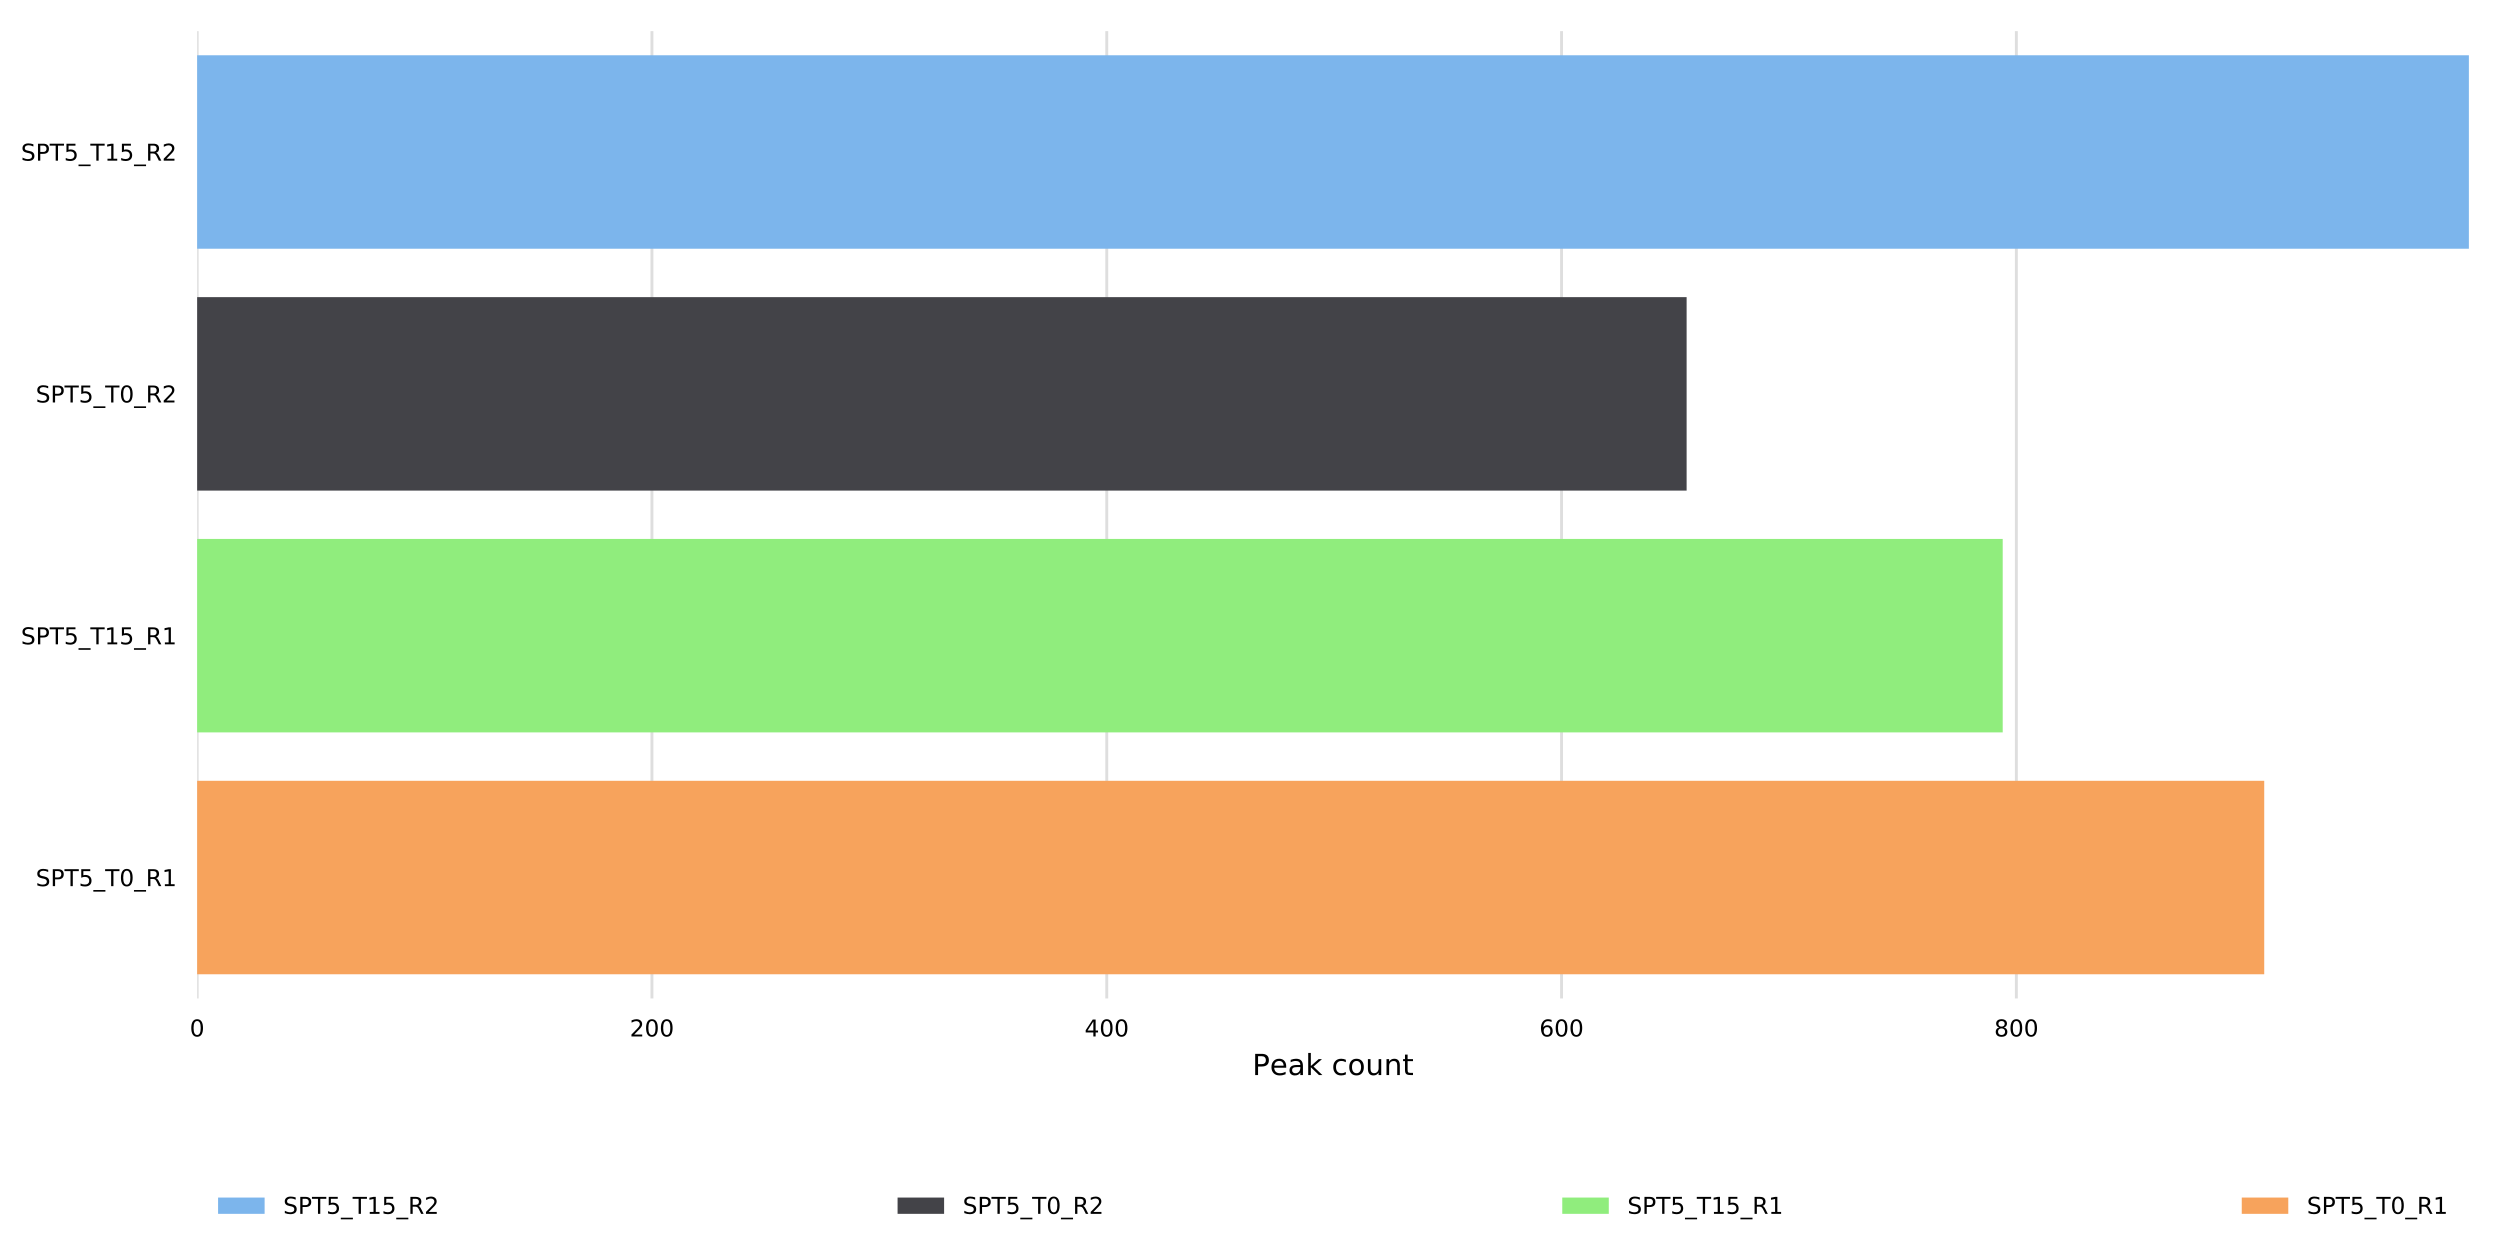 <?xml version="1.0" encoding="utf-8" standalone="no"?>
<!DOCTYPE svg PUBLIC "-//W3C//DTD SVG 1.1//EN"
  "http://www.w3.org/Graphics/SVG/1.1/DTD/svg11.dtd">
<!-- Created with matplotlib (http://matplotlib.org/) -->
<svg height="429.7pt" version="1.1" viewBox="0 0 859.694 429.7" width="859.694pt" xmlns="http://www.w3.org/2000/svg" xmlns:xlink="http://www.w3.org/1999/xlink">
 <defs>
  <style type="text/css">
*{stroke-linecap:butt;stroke-linejoin:round;}
  </style>
 </defs>
 <g id="figure_1">
  <g id="patch_1">
   <path d="M 0 429.7 
L 859.694 429.7 
L 859.694 0 
L 0 0 
z
" style="fill:#ffffff;"/>
  </g>
  <g id="axes_1">
   <g id="patch_2">
    <path d="M 67.794 343.34 
L 848.994 343.34 
L 848.994 10.7 
L 67.794 10.7 
z
" style="fill:#ffffff;"/>
   </g>
   <g id="matplotlib.axis_1">
    <g id="xtick_1">
     <g id="line2d_1">
      <path clip-path="url(#p2d9b6b8997)" d="M 67.794 343.34 
L 67.794 10.7 
" style="fill:none;stroke:#dedede;stroke-linecap:square;"/>
     </g>
     <g id="text_1">
      <!-- 0 -->
      <defs>
       <path d="M 31.781 66.406 
Q 24.172 66.406 20.328 58.906 
Q 16.5 51.422 16.5 36.375 
Q 16.5 21.391 20.328 13.891 
Q 24.172 6.391 31.781 6.391 
Q 39.453 6.391 43.281 13.891 
Q 47.125 21.391 47.125 36.375 
Q 47.125 51.422 43.281 58.906 
Q 39.453 66.406 31.781 66.406 
z
M 31.781 74.219 
Q 44.047 74.219 50.516 64.516 
Q 56.984 54.828 56.984 36.375 
Q 56.984 17.969 50.516 8.266 
Q 44.047 -1.422 31.781 -1.422 
Q 19.531 -1.422 13.062 8.266 
Q 6.594 17.969 6.594 36.375 
Q 6.594 54.828 13.062 64.516 
Q 19.531 74.219 31.781 74.219 
z
" id="DejaVuSans-30"/>
      </defs>
      <g transform="translate(65.249 356.419)scale(0.08 -0.08)">
       <use xlink:href="#DejaVuSans-30"/>
      </g>
     </g>
    </g>
    <g id="xtick_2">
     <g id="line2d_2">
      <path clip-path="url(#p2d9b6b8997)" d="M 224.19 343.34 
L 224.19 10.7 
" style="fill:none;stroke:#dedede;stroke-linecap:square;"/>
     </g>
     <g id="text_2">
      <!-- 200 -->
      <defs>
       <path d="M 19.188 8.297 
L 53.609 8.297 
L 53.609 0 
L 7.328 0 
L 7.328 8.297 
Q 12.938 14.109 22.625 23.891 
Q 32.328 33.688 34.812 36.531 
Q 39.547 41.844 41.422 45.531 
Q 43.312 49.219 43.312 52.781 
Q 43.312 58.594 39.234 62.25 
Q 35.156 65.922 28.609 65.922 
Q 23.969 65.922 18.812 64.312 
Q 13.672 62.703 7.812 59.422 
L 7.812 69.391 
Q 13.766 71.781 18.938 73 
Q 24.125 74.219 28.422 74.219 
Q 39.75 74.219 46.484 68.547 
Q 53.219 62.891 53.219 53.422 
Q 53.219 48.922 51.531 44.891 
Q 49.859 40.875 45.406 35.406 
Q 44.188 33.984 37.641 27.219 
Q 31.109 20.453 19.188 8.297 
z
" id="DejaVuSans-32"/>
      </defs>
      <g transform="translate(216.555 356.419)scale(0.08 -0.08)">
       <use xlink:href="#DejaVuSans-32"/>
       <use x="63.623" xlink:href="#DejaVuSans-30"/>
       <use x="127.246" xlink:href="#DejaVuSans-30"/>
      </g>
     </g>
    </g>
    <g id="xtick_3">
     <g id="line2d_3">
      <path clip-path="url(#p2d9b6b8997)" d="M 380.587 343.34 
L 380.587 10.7 
" style="fill:none;stroke:#dedede;stroke-linecap:square;"/>
     </g>
     <g id="text_3">
      <!-- 400 -->
      <defs>
       <path d="M 37.797 64.312 
L 12.891 25.391 
L 37.797 25.391 
z
M 35.203 72.906 
L 47.609 72.906 
L 47.609 25.391 
L 58.016 25.391 
L 58.016 17.188 
L 47.609 17.188 
L 47.609 0 
L 37.797 0 
L 37.797 17.188 
L 4.891 17.188 
L 4.891 26.703 
z
" id="DejaVuSans-34"/>
      </defs>
      <g transform="translate(372.952 356.419)scale(0.08 -0.08)">
       <use xlink:href="#DejaVuSans-34"/>
       <use x="63.623" xlink:href="#DejaVuSans-30"/>
       <use x="127.246" xlink:href="#DejaVuSans-30"/>
      </g>
     </g>
    </g>
    <g id="xtick_4">
     <g id="line2d_4">
      <path clip-path="url(#p2d9b6b8997)" d="M 536.983 343.34 
L 536.983 10.7 
" style="fill:none;stroke:#dedede;stroke-linecap:square;"/>
     </g>
     <g id="text_4">
      <!-- 600 -->
      <defs>
       <path d="M 33.016 40.375 
Q 26.375 40.375 22.484 35.828 
Q 18.609 31.297 18.609 23.391 
Q 18.609 15.531 22.484 10.953 
Q 26.375 6.391 33.016 6.391 
Q 39.656 6.391 43.531 10.953 
Q 47.406 15.531 47.406 23.391 
Q 47.406 31.297 43.531 35.828 
Q 39.656 40.375 33.016 40.375 
z
M 52.594 71.297 
L 52.594 62.312 
Q 48.875 64.062 45.094 64.984 
Q 41.312 65.922 37.594 65.922 
Q 27.828 65.922 22.672 59.328 
Q 17.531 52.734 16.797 39.406 
Q 19.672 43.656 24.016 45.922 
Q 28.375 48.188 33.594 48.188 
Q 44.578 48.188 50.953 41.516 
Q 57.328 34.859 57.328 23.391 
Q 57.328 12.156 50.688 5.359 
Q 44.047 -1.422 33.016 -1.422 
Q 20.359 -1.422 13.672 8.266 
Q 6.984 17.969 6.984 36.375 
Q 6.984 53.656 15.188 63.938 
Q 23.391 74.219 37.203 74.219 
Q 40.922 74.219 44.703 73.484 
Q 48.484 72.75 52.594 71.297 
z
" id="DejaVuSans-36"/>
      </defs>
      <g transform="translate(529.348 356.419)scale(0.08 -0.08)">
       <use xlink:href="#DejaVuSans-36"/>
       <use x="63.623" xlink:href="#DejaVuSans-30"/>
       <use x="127.246" xlink:href="#DejaVuSans-30"/>
      </g>
     </g>
    </g>
    <g id="xtick_5">
     <g id="line2d_5">
      <path clip-path="url(#p2d9b6b8997)" d="M 693.379 343.34 
L 693.379 10.7 
" style="fill:none;stroke:#dedede;stroke-linecap:square;"/>
     </g>
     <g id="text_5">
      <!-- 800 -->
      <defs>
       <path d="M 31.781 34.625 
Q 24.75 34.625 20.719 30.859 
Q 16.703 27.094 16.703 20.516 
Q 16.703 13.922 20.719 10.156 
Q 24.75 6.391 31.781 6.391 
Q 38.812 6.391 42.859 10.172 
Q 46.922 13.969 46.922 20.516 
Q 46.922 27.094 42.891 30.859 
Q 38.875 34.625 31.781 34.625 
z
M 21.922 38.812 
Q 15.578 40.375 12.031 44.719 
Q 8.5 49.078 8.5 55.328 
Q 8.5 64.062 14.719 69.141 
Q 20.953 74.219 31.781 74.219 
Q 42.672 74.219 48.875 69.141 
Q 55.078 64.062 55.078 55.328 
Q 55.078 49.078 51.531 44.719 
Q 48 40.375 41.703 38.812 
Q 48.828 37.156 52.797 32.312 
Q 56.781 27.484 56.781 20.516 
Q 56.781 9.906 50.312 4.234 
Q 43.844 -1.422 31.781 -1.422 
Q 19.734 -1.422 13.25 4.234 
Q 6.781 9.906 6.781 20.516 
Q 6.781 27.484 10.781 32.312 
Q 14.797 37.156 21.922 38.812 
z
M 18.312 54.391 
Q 18.312 48.734 21.844 45.562 
Q 25.391 42.391 31.781 42.391 
Q 38.141 42.391 41.719 45.562 
Q 45.312 48.734 45.312 54.391 
Q 45.312 60.062 41.719 63.234 
Q 38.141 66.406 31.781 66.406 
Q 25.391 66.406 21.844 63.234 
Q 18.312 60.062 18.312 54.391 
z
" id="DejaVuSans-38"/>
      </defs>
      <g transform="translate(685.744 356.419)scale(0.08 -0.08)">
       <use xlink:href="#DejaVuSans-38"/>
       <use x="63.623" xlink:href="#DejaVuSans-30"/>
       <use x="127.246" xlink:href="#DejaVuSans-30"/>
      </g>
     </g>
    </g>
    <g id="text_6">
     <!-- Peak count -->
     <defs>
      <path d="M 19.672 64.797 
L 19.672 37.406 
L 32.078 37.406 
Q 38.969 37.406 42.719 40.969 
Q 46.484 44.531 46.484 51.125 
Q 46.484 57.672 42.719 61.234 
Q 38.969 64.797 32.078 64.797 
z
M 9.812 72.906 
L 32.078 72.906 
Q 44.344 72.906 50.609 67.359 
Q 56.891 61.812 56.891 51.125 
Q 56.891 40.328 50.609 34.812 
Q 44.344 29.297 32.078 29.297 
L 19.672 29.297 
L 19.672 0 
L 9.812 0 
z
" id="DejaVuSans-50"/>
      <path d="M 56.203 29.594 
L 56.203 25.203 
L 14.891 25.203 
Q 15.484 15.922 20.484 11.062 
Q 25.484 6.203 34.422 6.203 
Q 39.594 6.203 44.453 7.469 
Q 49.312 8.734 54.109 11.281 
L 54.109 2.781 
Q 49.266 0.734 44.188 -0.344 
Q 39.109 -1.422 33.891 -1.422 
Q 20.797 -1.422 13.156 6.188 
Q 5.516 13.812 5.516 26.812 
Q 5.516 40.234 12.766 48.109 
Q 20.016 56 32.328 56 
Q 43.359 56 49.781 48.891 
Q 56.203 41.797 56.203 29.594 
z
M 47.219 32.234 
Q 47.125 39.594 43.094 43.984 
Q 39.062 48.391 32.422 48.391 
Q 24.906 48.391 20.391 44.141 
Q 15.875 39.891 15.188 32.172 
z
" id="DejaVuSans-65"/>
      <path d="M 34.281 27.484 
Q 23.391 27.484 19.188 25 
Q 14.984 22.516 14.984 16.5 
Q 14.984 11.719 18.141 8.906 
Q 21.297 6.109 26.703 6.109 
Q 34.188 6.109 38.703 11.406 
Q 43.219 16.703 43.219 25.484 
L 43.219 27.484 
z
M 52.203 31.203 
L 52.203 0 
L 43.219 0 
L 43.219 8.297 
Q 40.141 3.328 35.547 0.953 
Q 30.953 -1.422 24.312 -1.422 
Q 15.922 -1.422 10.953 3.297 
Q 6 8.016 6 15.922 
Q 6 25.141 12.172 29.828 
Q 18.359 34.516 30.609 34.516 
L 43.219 34.516 
L 43.219 35.406 
Q 43.219 41.609 39.141 45 
Q 35.062 48.391 27.688 48.391 
Q 23 48.391 18.547 47.266 
Q 14.109 46.141 10.016 43.891 
L 10.016 52.203 
Q 14.938 54.109 19.578 55.047 
Q 24.219 56 28.609 56 
Q 40.484 56 46.344 49.844 
Q 52.203 43.703 52.203 31.203 
z
" id="DejaVuSans-61"/>
      <path d="M 9.078 75.984 
L 18.109 75.984 
L 18.109 31.109 
L 44.922 54.688 
L 56.391 54.688 
L 27.391 29.109 
L 57.625 0 
L 45.906 0 
L 18.109 26.703 
L 18.109 0 
L 9.078 0 
z
" id="DejaVuSans-6b"/>
      <path id="DejaVuSans-20"/>
      <path d="M 48.781 52.594 
L 48.781 44.188 
Q 44.969 46.297 41.141 47.344 
Q 37.312 48.391 33.406 48.391 
Q 24.656 48.391 19.812 42.844 
Q 14.984 37.312 14.984 27.297 
Q 14.984 17.281 19.812 11.734 
Q 24.656 6.203 33.406 6.203 
Q 37.312 6.203 41.141 7.25 
Q 44.969 8.297 48.781 10.406 
L 48.781 2.094 
Q 45.016 0.344 40.984 -0.531 
Q 36.969 -1.422 32.422 -1.422 
Q 20.062 -1.422 12.781 6.344 
Q 5.516 14.109 5.516 27.297 
Q 5.516 40.672 12.859 48.328 
Q 20.219 56 33.016 56 
Q 37.156 56 41.109 55.141 
Q 45.062 54.297 48.781 52.594 
z
" id="DejaVuSans-63"/>
      <path d="M 30.609 48.391 
Q 23.391 48.391 19.188 42.75 
Q 14.984 37.109 14.984 27.297 
Q 14.984 17.484 19.156 11.844 
Q 23.344 6.203 30.609 6.203 
Q 37.797 6.203 41.984 11.859 
Q 46.188 17.531 46.188 27.297 
Q 46.188 37.016 41.984 42.703 
Q 37.797 48.391 30.609 48.391 
z
M 30.609 56 
Q 42.328 56 49.016 48.375 
Q 55.719 40.766 55.719 27.297 
Q 55.719 13.875 49.016 6.219 
Q 42.328 -1.422 30.609 -1.422 
Q 18.844 -1.422 12.172 6.219 
Q 5.516 13.875 5.516 27.297 
Q 5.516 40.766 12.172 48.375 
Q 18.844 56 30.609 56 
z
" id="DejaVuSans-6f"/>
      <path d="M 8.5 21.578 
L 8.5 54.688 
L 17.484 54.688 
L 17.484 21.922 
Q 17.484 14.156 20.5 10.266 
Q 23.531 6.391 29.594 6.391 
Q 36.859 6.391 41.078 11.031 
Q 45.312 15.672 45.312 23.688 
L 45.312 54.688 
L 54.297 54.688 
L 54.297 0 
L 45.312 0 
L 45.312 8.406 
Q 42.047 3.422 37.719 1 
Q 33.406 -1.422 27.688 -1.422 
Q 18.266 -1.422 13.375 4.438 
Q 8.5 10.297 8.5 21.578 
z
M 31.109 56 
z
" id="DejaVuSans-75"/>
      <path d="M 54.891 33.016 
L 54.891 0 
L 45.906 0 
L 45.906 32.719 
Q 45.906 40.484 42.875 44.328 
Q 39.844 48.188 33.797 48.188 
Q 26.516 48.188 22.312 43.547 
Q 18.109 38.922 18.109 30.906 
L 18.109 0 
L 9.078 0 
L 9.078 54.688 
L 18.109 54.688 
L 18.109 46.188 
Q 21.344 51.125 25.703 53.562 
Q 30.078 56 35.797 56 
Q 45.219 56 50.047 50.172 
Q 54.891 44.344 54.891 33.016 
z
" id="DejaVuSans-6e"/>
      <path d="M 18.312 70.219 
L 18.312 54.688 
L 36.812 54.688 
L 36.812 47.703 
L 18.312 47.703 
L 18.312 18.016 
Q 18.312 11.328 20.141 9.422 
Q 21.969 7.516 27.594 7.516 
L 36.812 7.516 
L 36.812 0 
L 27.594 0 
Q 17.188 0 13.234 3.875 
Q 9.281 7.766 9.281 18.016 
L 9.281 47.703 
L 2.688 47.703 
L 2.688 54.688 
L 9.281 54.688 
L 9.281 70.219 
z
" id="DejaVuSans-74"/>
     </defs>
     <g transform="translate(430.65 369.681)scale(0.1 -0.1)">
      <use xlink:href="#DejaVuSans-50"/>
      <use x="60.256" xlink:href="#DejaVuSans-65"/>
      <use x="121.779" xlink:href="#DejaVuSans-61"/>
      <use x="183.059" xlink:href="#DejaVuSans-6b"/>
      <use x="240.969" xlink:href="#DejaVuSans-20"/>
      <use x="272.756" xlink:href="#DejaVuSans-63"/>
      <use x="327.736" xlink:href="#DejaVuSans-6f"/>
      <use x="388.918" xlink:href="#DejaVuSans-75"/>
      <use x="452.297" xlink:href="#DejaVuSans-6e"/>
      <use x="515.676" xlink:href="#DejaVuSans-74"/>
     </g>
    </g>
   </g>
   <g id="matplotlib.axis_2">
    <g id="ytick_1">
     <g id="text_7">
      <!-- SPT5_T15_R2 -->
      <defs>
       <path d="M 53.516 70.516 
L 53.516 60.891 
Q 47.906 63.578 42.922 64.891 
Q 37.938 66.219 33.297 66.219 
Q 25.25 66.219 20.875 63.094 
Q 16.5 59.969 16.5 54.203 
Q 16.5 49.359 19.406 46.891 
Q 22.312 44.438 30.422 42.922 
L 36.375 41.703 
Q 47.406 39.594 52.656 34.297 
Q 57.906 29 57.906 20.125 
Q 57.906 9.516 50.797 4.047 
Q 43.703 -1.422 29.984 -1.422 
Q 24.812 -1.422 18.969 -0.25 
Q 13.141 0.922 6.891 3.219 
L 6.891 13.375 
Q 12.891 10.016 18.656 8.297 
Q 24.422 6.594 29.984 6.594 
Q 38.422 6.594 43.016 9.906 
Q 47.609 13.234 47.609 19.391 
Q 47.609 24.75 44.312 27.781 
Q 41.016 30.812 33.5 32.328 
L 27.484 33.5 
Q 16.453 35.688 11.516 40.375 
Q 6.594 45.062 6.594 53.422 
Q 6.594 63.094 13.406 68.656 
Q 20.219 74.219 32.172 74.219 
Q 37.312 74.219 42.625 73.281 
Q 47.953 72.359 53.516 70.516 
z
" id="DejaVuSans-53"/>
       <path d="M -0.297 72.906 
L 61.375 72.906 
L 61.375 64.594 
L 35.5 64.594 
L 35.5 0 
L 25.594 0 
L 25.594 64.594 
L -0.297 64.594 
z
" id="DejaVuSans-54"/>
       <path d="M 10.797 72.906 
L 49.516 72.906 
L 49.516 64.594 
L 19.828 64.594 
L 19.828 46.734 
Q 21.969 47.469 24.109 47.828 
Q 26.266 48.188 28.422 48.188 
Q 40.625 48.188 47.75 41.5 
Q 54.891 34.812 54.891 23.391 
Q 54.891 11.625 47.562 5.094 
Q 40.234 -1.422 26.906 -1.422 
Q 22.312 -1.422 17.547 -0.641 
Q 12.797 0.141 7.719 1.703 
L 7.719 11.625 
Q 12.109 9.234 16.797 8.062 
Q 21.484 6.891 26.703 6.891 
Q 35.156 6.891 40.078 11.328 
Q 45.016 15.766 45.016 23.391 
Q 45.016 31 40.078 35.438 
Q 35.156 39.891 26.703 39.891 
Q 22.75 39.891 18.812 39.016 
Q 14.891 38.141 10.797 36.281 
z
" id="DejaVuSans-35"/>
       <path d="M 50.984 -16.609 
L 50.984 -23.578 
L -0.984 -23.578 
L -0.984 -16.609 
z
" id="DejaVuSans-5f"/>
       <path d="M 12.406 8.297 
L 28.516 8.297 
L 28.516 63.922 
L 10.984 60.406 
L 10.984 69.391 
L 28.422 72.906 
L 38.281 72.906 
L 38.281 8.297 
L 54.391 8.297 
L 54.391 0 
L 12.406 0 
z
" id="DejaVuSans-31"/>
       <path d="M 44.391 34.188 
Q 47.562 33.109 50.562 29.594 
Q 53.562 26.078 56.594 19.922 
L 66.609 0 
L 56 0 
L 46.688 18.703 
Q 43.062 26.031 39.672 28.422 
Q 36.281 30.812 30.422 30.812 
L 19.672 30.812 
L 19.672 0 
L 9.812 0 
L 9.812 72.906 
L 32.078 72.906 
Q 44.578 72.906 50.734 67.672 
Q 56.891 62.453 56.891 51.906 
Q 56.891 45.016 53.688 40.469 
Q 50.484 35.938 44.391 34.188 
z
M 19.672 64.797 
L 19.672 38.922 
L 32.078 38.922 
Q 39.203 38.922 42.844 42.219 
Q 46.484 45.516 46.484 51.906 
Q 46.484 58.297 42.844 61.547 
Q 39.203 64.797 32.078 64.797 
z
" id="DejaVuSans-52"/>
      </defs>
      <g transform="translate(7.2 55.249)scale(0.08 -0.08)">
       <use xlink:href="#DejaVuSans-53"/>
       <use x="63.477" xlink:href="#DejaVuSans-50"/>
       <use x="123.779" xlink:href="#DejaVuSans-54"/>
       <use x="184.863" xlink:href="#DejaVuSans-35"/>
       <use x="248.486" xlink:href="#DejaVuSans-5f"/>
       <use x="298.486" xlink:href="#DejaVuSans-54"/>
       <use x="359.57" xlink:href="#DejaVuSans-31"/>
       <use x="423.193" xlink:href="#DejaVuSans-35"/>
       <use x="486.816" xlink:href="#DejaVuSans-5f"/>
       <use x="536.816" xlink:href="#DejaVuSans-52"/>
       <use x="606.299" xlink:href="#DejaVuSans-32"/>
      </g>
     </g>
    </g>
    <g id="ytick_2">
     <g id="text_8">
      <!-- SPT5_T0_R2 -->
      <g transform="translate(12.29 138.409)scale(0.08 -0.08)">
       <use xlink:href="#DejaVuSans-53"/>
       <use x="63.477" xlink:href="#DejaVuSans-50"/>
       <use x="123.779" xlink:href="#DejaVuSans-54"/>
       <use x="184.863" xlink:href="#DejaVuSans-35"/>
       <use x="248.486" xlink:href="#DejaVuSans-5f"/>
       <use x="298.486" xlink:href="#DejaVuSans-54"/>
       <use x="359.57" xlink:href="#DejaVuSans-30"/>
       <use x="423.193" xlink:href="#DejaVuSans-5f"/>
       <use x="473.193" xlink:href="#DejaVuSans-52"/>
       <use x="542.676" xlink:href="#DejaVuSans-32"/>
      </g>
     </g>
    </g>
    <g id="ytick_3">
     <g id="text_9">
      <!-- SPT5_T15_R1 -->
      <g transform="translate(7.2 221.569)scale(0.08 -0.08)">
       <use xlink:href="#DejaVuSans-53"/>
       <use x="63.477" xlink:href="#DejaVuSans-50"/>
       <use x="123.779" xlink:href="#DejaVuSans-54"/>
       <use x="184.863" xlink:href="#DejaVuSans-35"/>
       <use x="248.486" xlink:href="#DejaVuSans-5f"/>
       <use x="298.486" xlink:href="#DejaVuSans-54"/>
       <use x="359.57" xlink:href="#DejaVuSans-31"/>
       <use x="423.193" xlink:href="#DejaVuSans-35"/>
       <use x="486.816" xlink:href="#DejaVuSans-5f"/>
       <use x="536.816" xlink:href="#DejaVuSans-52"/>
       <use x="606.299" xlink:href="#DejaVuSans-31"/>
      </g>
     </g>
    </g>
    <g id="ytick_4">
     <g id="text_10">
      <!-- SPT5_T0_R1 -->
      <g transform="translate(12.29 304.729)scale(0.08 -0.08)">
       <use xlink:href="#DejaVuSans-53"/>
       <use x="63.477" xlink:href="#DejaVuSans-50"/>
       <use x="123.779" xlink:href="#DejaVuSans-54"/>
       <use x="184.863" xlink:href="#DejaVuSans-35"/>
       <use x="248.486" xlink:href="#DejaVuSans-5f"/>
       <use x="298.486" xlink:href="#DejaVuSans-54"/>
       <use x="359.57" xlink:href="#DejaVuSans-30"/>
       <use x="423.193" xlink:href="#DejaVuSans-5f"/>
       <use x="473.193" xlink:href="#DejaVuSans-52"/>
       <use x="542.676" xlink:href="#DejaVuSans-31"/>
      </g>
     </g>
    </g>
   </g>
   <g id="patch_3">
    <path clip-path="url(#p2d9b6b8997)" d="M 67.794 19.016 
L 848.994 19.016 
L 848.994 85.544 
L 67.794 85.544 
z
" style="fill:#7cb5ec;"/>
   </g>
   <g id="patch_4">
    <path clip-path="url(#p2d9b6b8997)" d="M 67.794 102.176 
L 67.794 102.176 
L 67.794 168.704 
L 67.794 168.704 
z
" style="fill:#7cb5ec;"/>
   </g>
   <g id="patch_5">
    <path clip-path="url(#p2d9b6b8997)" d="M 67.794 185.336 
L 67.794 185.336 
L 67.794 251.864 
L 67.794 251.864 
z
" style="fill:#7cb5ec;"/>
   </g>
   <g id="patch_6">
    <path clip-path="url(#p2d9b6b8997)" d="M 67.794 268.496 
L 67.794 268.496 
L 67.794 335.024 
L 67.794 335.024 
z
" style="fill:#7cb5ec;"/>
   </g>
   <g id="patch_7">
    <path clip-path="url(#p2d9b6b8997)" d="M 848.994 19.016 
L 848.994 19.016 
L 848.994 85.544 
L 848.994 85.544 
z
" style="fill:#434348;"/>
   </g>
   <g id="patch_8">
    <path clip-path="url(#p2d9b6b8997)" d="M 67.794 102.176 
L 579.992 102.176 
L 579.992 168.704 
L 67.794 168.704 
z
" style="fill:#434348;"/>
   </g>
   <g id="patch_9">
    <path clip-path="url(#p2d9b6b8997)" d="M 67.794 185.336 
L 67.794 185.336 
L 67.794 251.864 
L 67.794 251.864 
z
" style="fill:#434348;"/>
   </g>
   <g id="patch_10">
    <path clip-path="url(#p2d9b6b8997)" d="M 67.794 268.496 
L 67.794 268.496 
L 67.794 335.024 
L 67.794 335.024 
z
" style="fill:#434348;"/>
   </g>
   <g id="patch_11">
    <path clip-path="url(#p2d9b6b8997)" d="M 848.994 19.016 
L 848.994 19.016 
L 848.994 85.544 
L 848.994 85.544 
z
" style="fill:#90ed7d;"/>
   </g>
   <g id="patch_12">
    <path clip-path="url(#p2d9b6b8997)" d="M 579.992 102.176 
L 579.992 102.176 
L 579.992 168.704 
L 579.992 168.704 
z
" style="fill:#90ed7d;"/>
   </g>
   <g id="patch_13">
    <path clip-path="url(#p2d9b6b8997)" d="M 67.794 185.336 
L 688.687 185.336 
L 688.687 251.864 
L 67.794 251.864 
z
" style="fill:#90ed7d;"/>
   </g>
   <g id="patch_14">
    <path clip-path="url(#p2d9b6b8997)" d="M 67.794 268.496 
L 67.794 268.496 
L 67.794 335.024 
L 67.794 335.024 
z
" style="fill:#90ed7d;"/>
   </g>
   <g id="patch_15">
    <path clip-path="url(#p2d9b6b8997)" d="M 848.994 19.016 
L 848.994 19.016 
L 848.994 85.544 
L 848.994 85.544 
z
" style="fill:#f7a35c;"/>
   </g>
   <g id="patch_16">
    <path clip-path="url(#p2d9b6b8997)" d="M 579.992 102.176 
L 579.992 102.176 
L 579.992 168.704 
L 579.992 168.704 
z
" style="fill:#f7a35c;"/>
   </g>
   <g id="patch_17">
    <path clip-path="url(#p2d9b6b8997)" d="M 688.687 185.336 
L 688.687 185.336 
L 688.687 251.864 
L 688.687 251.864 
z
" style="fill:#f7a35c;"/>
   </g>
   <g id="patch_18">
    <path clip-path="url(#p2d9b6b8997)" d="M 67.794 268.496 
L 778.615 268.496 
L 778.615 335.024 
L 67.794 335.024 
z
" style="fill:#f7a35c;"/>
   </g>
   <g id="text_11">
    <!-- Total peak count -->
    <defs>
     <path d="M 9.422 75.984 
L 18.406 75.984 
L 18.406 0 
L 9.422 0 
z
" id="DejaVuSans-6c"/>
     <path d="M 18.109 8.203 
L 18.109 -20.797 
L 9.078 -20.797 
L 9.078 54.688 
L 18.109 54.688 
L 18.109 46.391 
Q 20.953 51.266 25.266 53.625 
Q 29.594 56 35.594 56 
Q 45.562 56 51.781 48.094 
Q 58.016 40.188 58.016 27.297 
Q 58.016 14.406 51.781 6.484 
Q 45.562 -1.422 35.594 -1.422 
Q 29.594 -1.422 25.266 0.953 
Q 20.953 3.328 18.109 8.203 
z
M 48.688 27.297 
Q 48.688 37.203 44.609 42.844 
Q 40.531 48.484 33.406 48.484 
Q 26.266 48.484 22.188 42.844 
Q 18.109 37.203 18.109 27.297 
Q 18.109 17.391 22.188 11.75 
Q 26.266 6.109 33.406 6.109 
Q 40.531 6.109 44.609 11.75 
Q 48.688 17.391 48.688 27.297 
z
" id="DejaVuSans-70"/>
    </defs>
    <g transform="translate(391.181 -17.02)scale(0.16 -0.16)">
     <use xlink:href="#DejaVuSans-54"/>
     <use x="60.818" xlink:href="#DejaVuSans-6f"/>
     <use x="122" xlink:href="#DejaVuSans-74"/>
     <use x="161.209" xlink:href="#DejaVuSans-61"/>
     <use x="222.488" xlink:href="#DejaVuSans-6c"/>
     <use x="250.271" xlink:href="#DejaVuSans-20"/>
     <use x="282.059" xlink:href="#DejaVuSans-70"/>
     <use x="345.535" xlink:href="#DejaVuSans-65"/>
     <use x="407.059" xlink:href="#DejaVuSans-61"/>
     <use x="468.338" xlink:href="#DejaVuSans-6b"/>
     <use x="526.248" xlink:href="#DejaVuSans-20"/>
     <use x="558.035" xlink:href="#DejaVuSans-63"/>
     <use x="613.016" xlink:href="#DejaVuSans-6f"/>
     <use x="674.197" xlink:href="#DejaVuSans-75"/>
     <use x="737.576" xlink:href="#DejaVuSans-6e"/>
     <use x="800.955" xlink:href="#DejaVuSans-74"/>
    </g>
   </g>
   <g id="legend_1">
    <g id="patch_19">
     <path d="M 74.994 417.414 
L 90.994 417.414 
L 90.994 411.814 
L 74.994 411.814 
z
" style="fill:#7cb5ec;"/>
    </g>
    <g id="text_12">
     <!-- SPT5_T15_R2 -->
     <g transform="translate(97.394 417.414)scale(0.08 -0.08)">
      <use xlink:href="#DejaVuSans-53"/>
      <use x="63.477" xlink:href="#DejaVuSans-50"/>
      <use x="123.779" xlink:href="#DejaVuSans-54"/>
      <use x="184.863" xlink:href="#DejaVuSans-35"/>
      <use x="248.486" xlink:href="#DejaVuSans-5f"/>
      <use x="298.486" xlink:href="#DejaVuSans-54"/>
      <use x="359.57" xlink:href="#DejaVuSans-31"/>
      <use x="423.193" xlink:href="#DejaVuSans-35"/>
      <use x="486.816" xlink:href="#DejaVuSans-5f"/>
      <use x="536.816" xlink:href="#DejaVuSans-52"/>
      <use x="606.299" xlink:href="#DejaVuSans-32"/>
     </g>
    </g>
    <g id="patch_20">
     <path d="M 308.656 417.414 
L 324.656 417.414 
L 324.656 411.814 
L 308.656 411.814 
z
" style="fill:#434348;"/>
    </g>
    <g id="text_13">
     <!-- SPT5_T0_R2 -->
     <g transform="translate(331.056 417.414)scale(0.08 -0.08)">
      <use xlink:href="#DejaVuSans-53"/>
      <use x="63.477" xlink:href="#DejaVuSans-50"/>
      <use x="123.779" xlink:href="#DejaVuSans-54"/>
      <use x="184.863" xlink:href="#DejaVuSans-35"/>
      <use x="248.486" xlink:href="#DejaVuSans-5f"/>
      <use x="298.486" xlink:href="#DejaVuSans-54"/>
      <use x="359.57" xlink:href="#DejaVuSans-30"/>
      <use x="423.193" xlink:href="#DejaVuSans-5f"/>
      <use x="473.193" xlink:href="#DejaVuSans-52"/>
      <use x="542.676" xlink:href="#DejaVuSans-32"/>
     </g>
    </g>
    <g id="patch_21">
     <path d="M 537.228 417.414 
L 553.228 417.414 
L 553.228 411.814 
L 537.228 411.814 
z
" style="fill:#90ed7d;"/>
    </g>
    <g id="text_14">
     <!-- SPT5_T15_R1 -->
     <g transform="translate(559.628 417.414)scale(0.08 -0.08)">
      <use xlink:href="#DejaVuSans-53"/>
      <use x="63.477" xlink:href="#DejaVuSans-50"/>
      <use x="123.779" xlink:href="#DejaVuSans-54"/>
      <use x="184.863" xlink:href="#DejaVuSans-35"/>
      <use x="248.486" xlink:href="#DejaVuSans-5f"/>
      <use x="298.486" xlink:href="#DejaVuSans-54"/>
      <use x="359.57" xlink:href="#DejaVuSans-31"/>
      <use x="423.193" xlink:href="#DejaVuSans-35"/>
      <use x="486.816" xlink:href="#DejaVuSans-5f"/>
      <use x="536.816" xlink:href="#DejaVuSans-52"/>
      <use x="606.299" xlink:href="#DejaVuSans-31"/>
     </g>
    </g>
    <g id="patch_22">
     <path d="M 770.89 417.414 
L 786.89 417.414 
L 786.89 411.814 
L 770.89 411.814 
z
" style="fill:#f7a35c;"/>
    </g>
    <g id="text_15">
     <!-- SPT5_T0_R1 -->
     <g transform="translate(793.29 417.414)scale(0.08 -0.08)">
      <use xlink:href="#DejaVuSans-53"/>
      <use x="63.477" xlink:href="#DejaVuSans-50"/>
      <use x="123.779" xlink:href="#DejaVuSans-54"/>
      <use x="184.863" xlink:href="#DejaVuSans-35"/>
      <use x="248.486" xlink:href="#DejaVuSans-5f"/>
      <use x="298.486" xlink:href="#DejaVuSans-54"/>
      <use x="359.57" xlink:href="#DejaVuSans-30"/>
      <use x="423.193" xlink:href="#DejaVuSans-5f"/>
      <use x="473.193" xlink:href="#DejaVuSans-52"/>
      <use x="542.676" xlink:href="#DejaVuSans-31"/>
     </g>
    </g>
   </g>
  </g>
 </g>
 <defs>
  <clipPath id="p2d9b6b8997">
   <rect height="332.64" width="781.2" x="67.794" y="10.7"/>
  </clipPath>
 </defs>
</svg>
